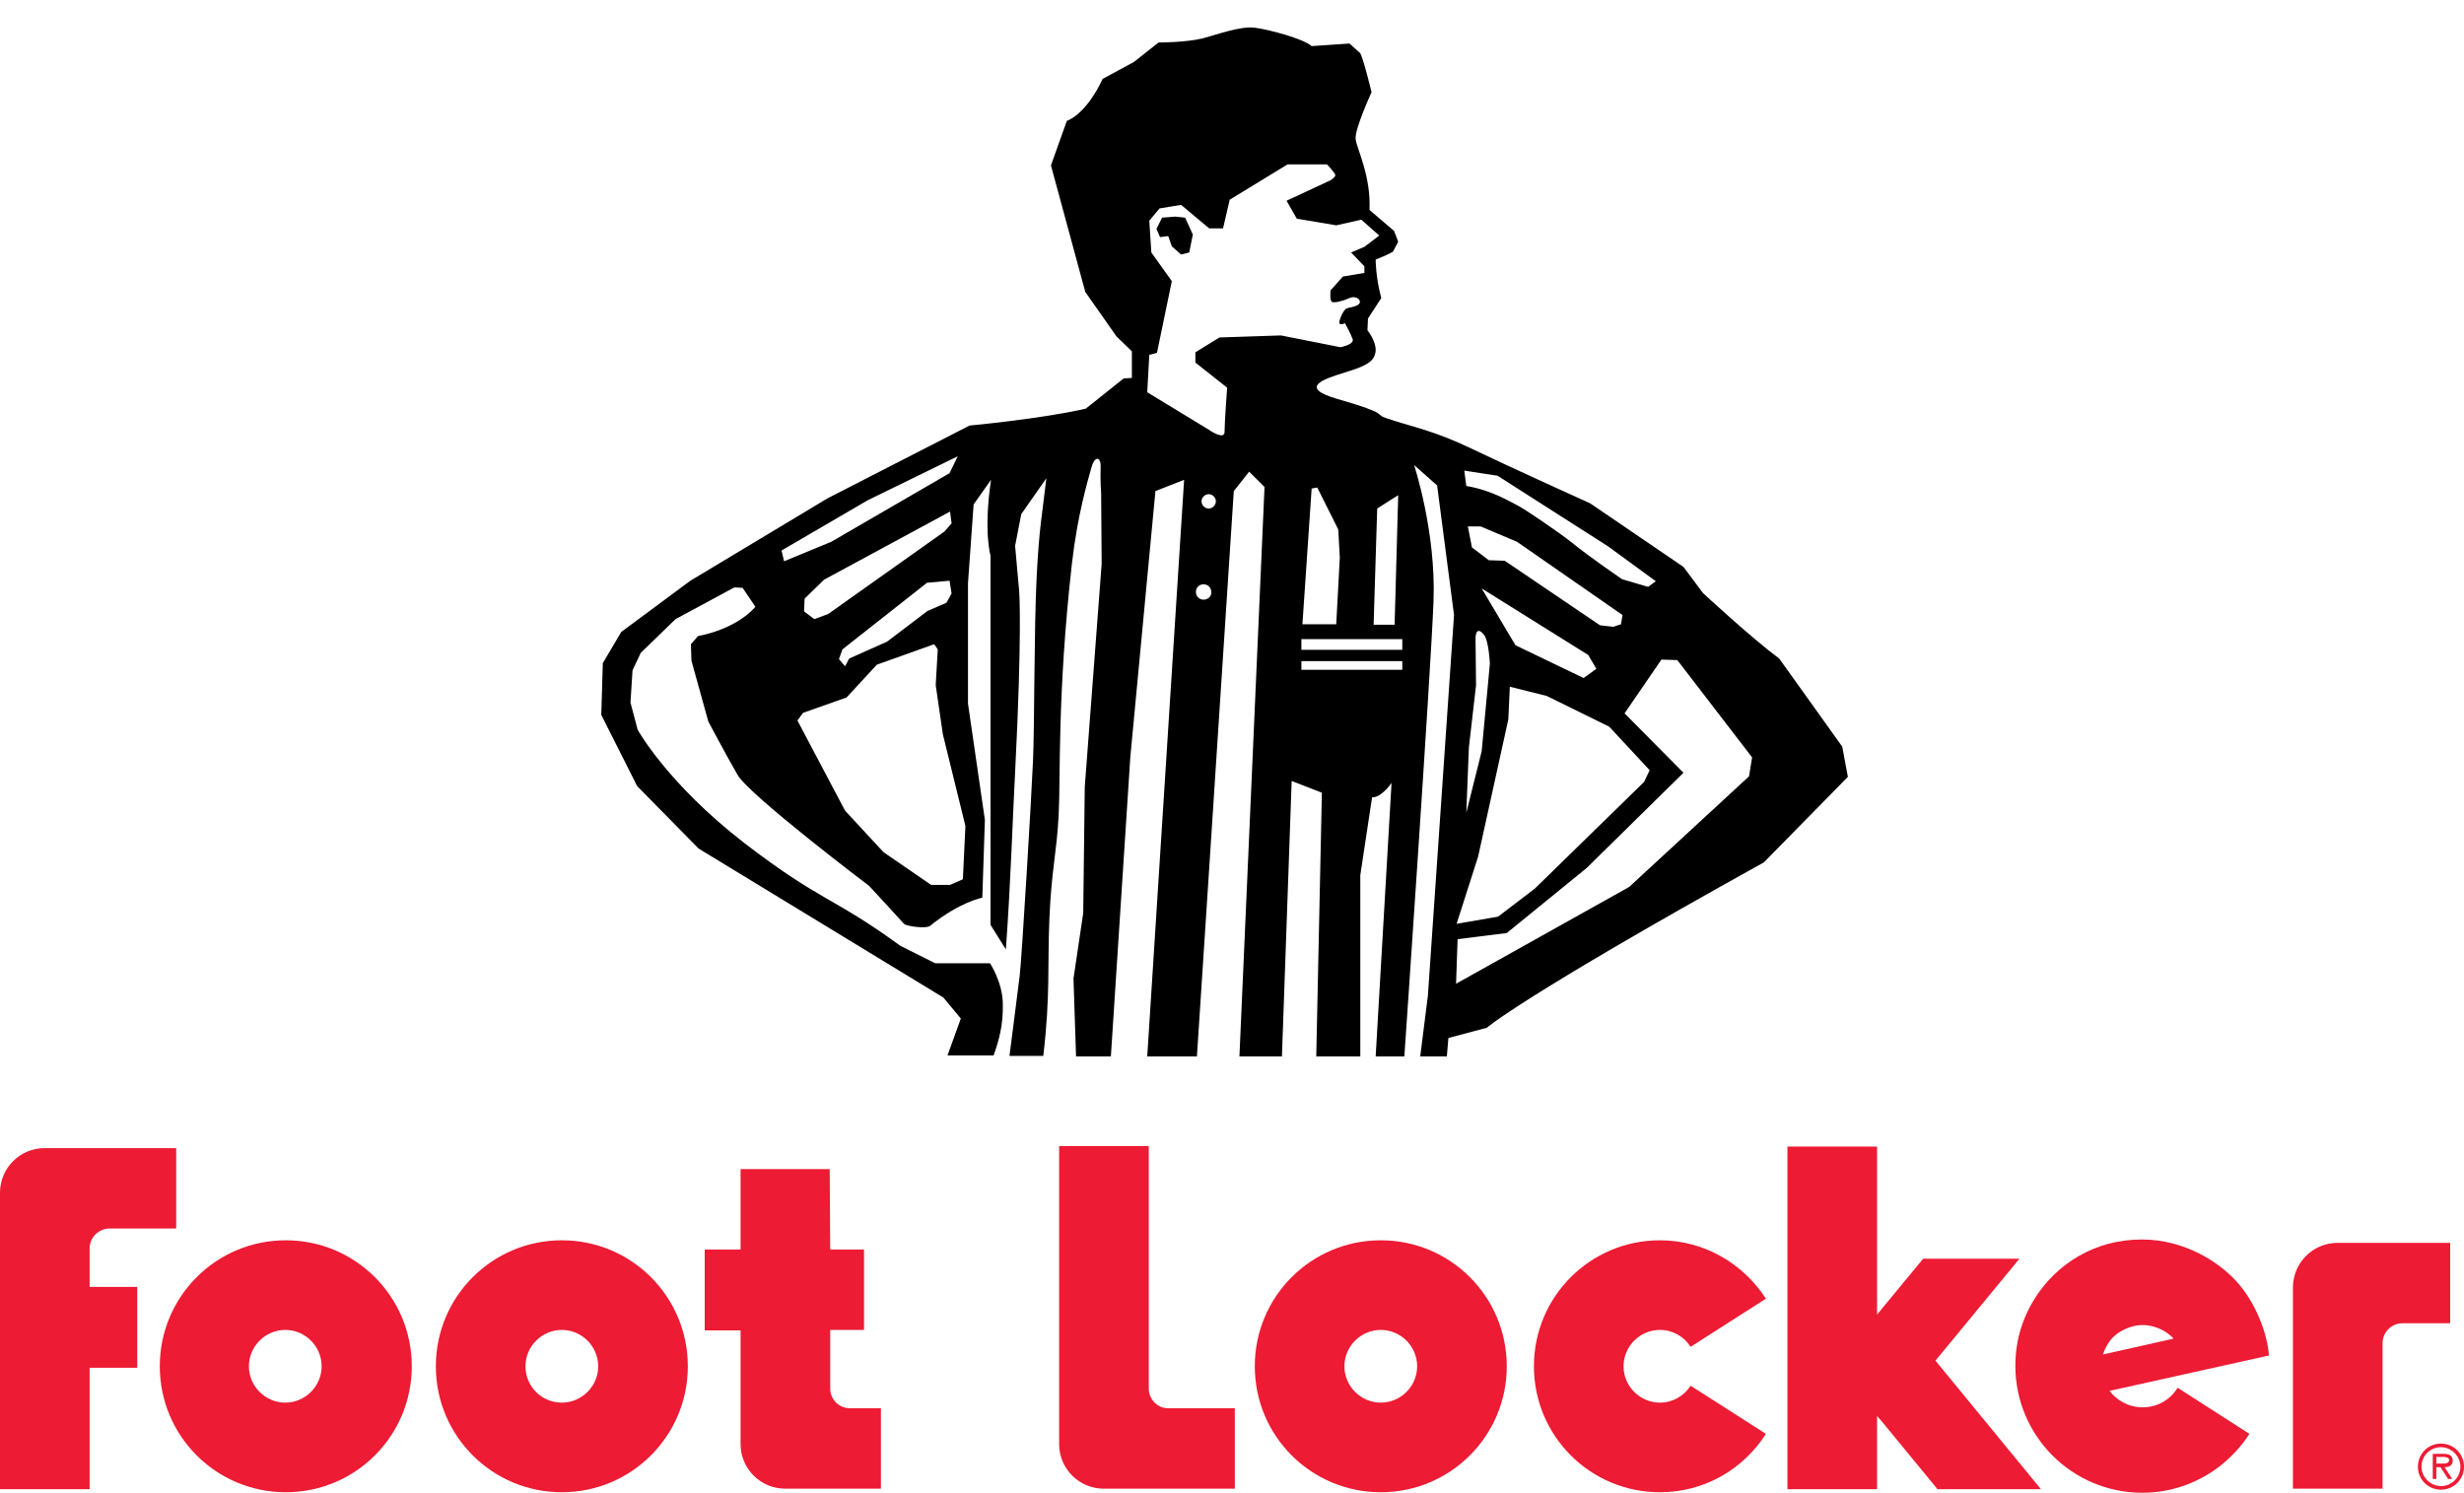 <?xml version="1.0" encoding="utf-8"?>
<!-- Generator: Adobe Illustrator 21.0.2, SVG Export Plug-In . SVG Version: 6.00 Build 0)  -->
<svg version="1.1" id="Layer_1" xmlns="http://www.w3.org/2000/svg" xmlns:xlink="http://www.w3.org/1999/xlink" x="0px" y="0px"
	 viewBox="0 0 481.1 291.5" style="enable-background:new 0 0 481.1 291.5;" xml:space="preserve">
<style type="text/css">
	.st0{fill:#ED1B34;}
</style>
<path d="M359.7,145.8l-12.3-17.2c-5.3-3.9-14.9-12.8-14.9-12.8l-3.8-5.1l-18.2-12.4c0,0-15.7-7.1-23.2-10.7s-11.5-4.2-16.5-5.9
	c-2.8-0.9,1.1-0.7-9.7-3.8c-7.5-2.2-3-3.8,1.6-5.2c4.6-1.4,5.7-2.3,5.9-4.2c0.1-1.9-1.6-4-1.6-4l0.1-2.3l2.6-4
	c-1.1-4-1.1-7.5-1.1-7.5c3-1.2,3.4-1.6,3.4-1.6l1-1.9l-0.8-2.1l-4.8-4.1c0.3-6.7-2.5-12-2.7-13.8c-0.3-1.8,3.1-9.2,3.1-9.2
	s-1.8-7.4-2.3-7.7l-2-1.8L256.1,9c-1.5-1.4-8.5-3.3-11.2-3.6c-2.7-0.3-6.8,1.2-10.1,2.1c-3.3,0.8-8.6,0.8-8.6,0.8l-4.8,3.8l-6.1,3.3
	c-3.4,7.2-7,8.2-7,8.2l-3.1,8.7l6.7,24.7l6.1,8.7l3,2.9v5.2l-1.6,0.1l-7.4,5.9c-8.7,2-22.7,3.3-22.7,3.3l-27.7,14.2l-26.8,16.1
	l-13.5,10l-3.6,6.1l-0.3,10.1l7,13.9l12,12.2l47.8,29.1l3.4,4.1l-2.6,7.2h9c1.1-3.1,1.9-6,1.8-10.2c-0.1-4.2-2.5-7.8-2.5-7.8h-10.7
	l-6.8-3.4c-13.3-9.7-15.4-8.5-30.5-20.1c-15-11.6-20.8-22.1-20.8-22.1l-1.4-5.3l0.4-6.3l1.6-3.4l6.8-6.6l11.5-6.2l1.6,0.1l2.5,3.7
	c-4.1,4.6-11.2,5.7-11.2,5.7l-1.4,1.6l0.1,3.2l3.3,11.9c0,0,3.4,6.4,5.7,10.4s25.7,21.7,25.7,21.7s6.3,6.8,6.8,7.4
	c0.5,0.5,4.4,1,5.1,0.4c5.8-4.7,10.2-5.5,10.2-5.5l0.5-15.2l-3.3-22.7v-23.5l1.1-15.4l3.4-4.8c-1.5,10.1-0.1,14.8-0.1,14.8v72.1
	l3,4.8c1-14,1.3-25.4,1.8-34.6c1.4-27.5,0.8-35.3,0.8-35.3l-0.8-8.9l1.2-6.2l4.9-7c-0.8,7.1-1.4,9.4-1.9,19.4s-0.4,28.6-0.7,35.7
	c-0.3,7.1-2.2,38.7-2.6,42c-0.4,3.3-2,15.7-2,15.7h6.6c1.4-11.8,0.8-17.5,1.2-26.9s1.4-12.6,1.8-20c0.4-7.4-0.3-23.6,2.6-49.3
	c1.1-9.5,3-15.8,3.8-18.7c0.7-2.5,1.9-2,1.8-0.1c-0.1,2.5,0.1,5.2,0.1,5.2l0.1,13.7l-3.3,43.6l-0.3,24.6l-1.9,12.8l0.5,15.2h6.8
	l3.8-58.5l4.9-51.9l5.6-2.2L224,206.3h9.7l7.2-110.4l3-3.8l3,3L242,206.3h8.3l1.9-53.8l5.9,2.3l-1.1,51.5h8.6v-35.4l2.3-15.2
	c1.8,0.1,3.8-2.8,3.8-2.8l-3.1,53.4h5.6c0,0,5.2-75.4,5.7-89c0.5-13.5-3.8-26.5-3.8-26.5l4.5,4l3.3,25.3l-5.1,74.3l-1.5,11.9h5.2
	l0.3-3.6l7.5-2c0,0,6.7-6,54.1-32.3l16.4-16.7L359.7,145.8z M152.6,107.5l16.8-9.8l17.6-8.6l-1.6,3.3l-23.1,13.4l-9.2,3.8
	L152.6,107.5z M164.5,126.8l16.5-13l4.4-0.4l0.4,2.5l-1,1.8l-3.7,1.6l-7.9,6l-7.4,3.3l-0.8,1.5l-1.2-1.4L164.5,126.8z M161.7,119.9
	l-2.7,1l-2-1.5l0.1-2.5l3.8-3.7l24.6-13.3l0.3,2.3l-1.4,1.6L161.7,119.9z M188,171.7l-2.5,1.1h-3.7l-9.3-6.4l-7.5-8.1l-9.3-17.6
	l1.1-1.5l8.5-3l5.9-6.4l11.2-4l0.7,1l-0.4,7l1.4,9.6l4.4,17.9L188,171.7z M268.9,99.3l4.1-2.6l-0.7,25.3h-4.1L268.9,99.3z
	 M257.2,95.2l4.1,8.2l0.3,5.5l-0.7,13h-6.6l1.8-26.5L257.2,95.2z M235,117.1c-0.9,0-1.5-0.7-1.5-1.5c0-0.9,0.7-1.5,1.5-1.5
	c0.9,0,1.5,0.7,1.5,1.5C236.6,116.4,235.9,117.1,235,117.1z M236,99.3c-0.7,0-1.4-0.6-1.4-1.4c0-0.7,0.6-1.4,1.4-1.4
	c0.7,0,1.4,0.6,1.4,1.4C237.4,98.7,236.7,99.3,236,99.3z M250.1,65.5l-12,0.4l-4.7,2.9v2l6.2,4.9c0,0-0.5,6.7-0.5,8.6
	c0,1.8-3.1-0.4-3.1-0.4l-12-7.3l0.4-7.3l1.5-0.4l2.9-14l-4-5.6l-0.4-6.2l2-2.4l4.2-0.7l5.5,4.6h2.7l1.3-5.6l11.3-6.9h7.7
	c0,0,1.5,1.6,1.6,2c0.2,0.4-0.9,1.1-0.9,1.1l-8.6,4l2,3.5l7.7,1.3l4.9-1.1l3.5,3.1l-2.9,2.2l-2.6,1.1l2.6,2.7v1.3l-4.2,0.7l-2.4,2.7
	c0,0-0.2,1.8,0.2,2.2c0.4,0.4,2.4-0.2,3.5-0.7s2.2,0.2,2,0.9s-1.8,0.9-2.5,1.1c-0.7,0.2-1.6,2.4-1.5,2.9c0.2,0.5,1.1,0,1.1,0
	s1.1,2,1.5,3.1s-2.4,1.6-2.4,1.6L250.1,65.5z M273.8,130.8h-19.7v-1.7h19.7V130.8z M273.8,126.9h-19.7v-2.1h19.7V126.9z M292.4,92.9
	l21.6,13.8l9.3,6.8l-1.5,1.1l-5.1-1.5c0,0-6.7-4.6-9.6-7c-2.9-2.3-9.4-6.7-10.8-7.4c-1.4-0.7-5.1-3-10-3.8l-0.4-3L292.4,92.9z
	 M288.1,124.6c0,0,0-2.6,1.6-0.7c1,1.1,1.2,5.7,1.2,5.7l-1.6,17.1l-3,12l0.5-12.7l1.4-12.2L288.1,124.6z M289.3,114.9l20.8,13
	l1.6,2.7l-2.5,1.8l-13.3-6.4L289.3,114.9z M293.8,109.5l-3.1-0.1l-3.3-2.5l-0.8-4.1h2.5l7.1,3l20.6,14.3l-0.3,1.8l-1.5,0.5l-2.6-0.3
	L293.8,109.5z M288.6,167.3l5.9-26.8l0.3-6.4l7.2,1.8l12.2,6l7.9,8.5l-1.1,2.3l-21.3,20.8l-7.2,5.5l-8.1,1.4L288.6,167.3z
	 M341.5,151.6l-23.4,21.6l-33.8,18.9l0.3-8.7l9.6-1.2l15.6-12.7l18.9-18.6l-11.5-11.6l7.2-10.5l3.1,0.1l14.6,19L341.5,151.6z
	 M231.4,42.5l1.5,3.3l-0.7,3.5l-1.6,0.4l-1.8-1.6l-0.7-2l-1.6,0.2l-0.7-1.6l1.1-2.2l2.6-0.2L231.4,42.5z"/>
<path class="st0" d="M166,275c-2.2,0-3.9-1.7-3.9-3.9v-11.4h6.6V244h-6.6l-0.1-15.7h-17.4V244h-7v15.8h7V282c0,4.8,3.9,8.7,8.7,8.7
	H172V275H166z"/>
<g>
	<path class="st0" d="M224.3,271.1v-47.3h-17.5V282c0,4.8,3.9,8.7,8.7,8.7h25.6V275h-13C226,275,224.3,273.3,224.3,271.1z"/>
</g>
<path class="st0" d="M456.4,242.7c-4.8,0-8.7,3.9-8.7,8.7v39.3h17.5v-28.4c0-2.1,1.7-3.9,3.9-3.9h9.3v-15.7H456.4z"/>
<path class="st0" d="M21.4,239.9h13v-15.7H8.7c-4.8,0-8.7,3.9-8.7,8.7v57.9h17.5v-23.7h9.3v-15.8h-9.3v-7.5
	C17.5,241.6,19.3,239.9,21.4,239.9z"/>
<path class="st0" d="M31.2,266.8c0-13.6,11-24.6,24.6-24.6s24.6,11,24.6,24.6s-11,24.6-24.6,24.6S31.2,280.4,31.2,266.8z
	 M55.7,273.9c3.9,0,7.1-3.2,7.1-7.1s-3.2-7.1-7.1-7.1s-7.1,3.2-7.1,7.1C48.6,270.7,51.8,273.9,55.7,273.9z"/>
<path class="st0" d="M85.1,266.8c0-13.6,11-24.6,24.6-24.6s24.6,11,24.6,24.6s-11,24.6-24.6,24.6S85.1,280.4,85.1,266.8z
	 M109.7,273.9c3.9,0,7.1-3.2,7.1-7.1s-3.2-7.1-7.1-7.1s-7.1,3.2-7.1,7.1C102.6,270.7,105.7,273.9,109.7,273.9z"/>
<path class="st0" d="M245,266.8c0-13.6,11-24.6,24.6-24.6s24.6,11,24.6,24.6s-11,24.6-24.6,24.6S245,280.4,245,266.8z M269.6,273.9
	c3.9,0,7.1-3.2,7.1-7.1s-3.2-7.1-7.1-7.1s-7.1,3.2-7.1,7.1C262.5,270.7,265.7,273.9,269.6,273.9z"/>
<path class="st0" d="M330.1,270.6c-1.3,2-3.5,3.3-6,3.3c-3.9,0-7.1-3.2-7.1-7.1s3.2-7.1,7.1-7.1c2.5,0,4.7,1.3,6,3.3l14.7-9.4
	c-4.4-6.8-12-11.4-20.7-11.4c-13.6,0-24.6,11-24.6,24.6s11,24.6,24.6,24.6c8.7,0,16.3-4.5,20.7-11.4L330.1,270.6z"/>
<polygon class="st0" points="398.5,290.8 377.9,265.7 394.3,245.8 375.5,245.8 366.5,256.7 366.5,223.9 349,223.9 349,290.8 
	366.5,290.8 366.5,276.5 367.7,277.9 378.3,290.8 "/>
<path class="st0" d="M423.2,273.2L423.2,273.2c-2.1,1.6-5,2.1-7.7,1.1c-1.5-0.6-2.7-1.5-3.6-2.7l31.1-6.9c-0.1-2.9-1.7-8.5-5.1-13
	s-10-9-18-9.6c-9.5-0.6-17.1,3.8-21.7,10.1c-3.4,4.8-4.7,9.7-4.7,14.5c0,13.7,11.1,24.8,24.8,24.8c5.6,0,10.8-1.9,15-5.1l0,0l0,0
	c2.3-1.8,4.3-3.9,5.9-6.4l-14-9C424.6,271.9,424,272.6,423.2,273.2z M410.6,264.5c0.8-2.3,2.1-4.3,5.5-5.4s6.8,0.6,8.3,2.3
	L410.6,264.5z"/>
<path class="st0" d="M472.1,286.4c0-2.5,2-4.5,4.5-4.5s4.5,2,4.5,4.5s-2,4.5-4.5,4.5S472.1,288.9,472.1,286.4z M480.4,286.4
	c0-2.1-1.8-3.8-3.8-3.8c-2.1,0-3.8,1.7-3.8,3.8c0,2.1,1.8,3.8,3.8,3.8C478.7,290.2,480.4,288.5,480.4,286.4z M478.8,288.8H478
	l-1.5-2.3h-0.8v2.3H475v-4.9h2.1c0.9,0,1.8,0.2,1.8,1.3c0,1-0.7,1.3-1.6,1.3L478.8,288.8z M476.5,285.8c0.6,0,1.7,0.1,1.7-0.7
	c0-0.5-0.7-0.6-1.2-0.6h-1.3v1.3L476.5,285.8L476.5,285.8z"/>
</svg>
